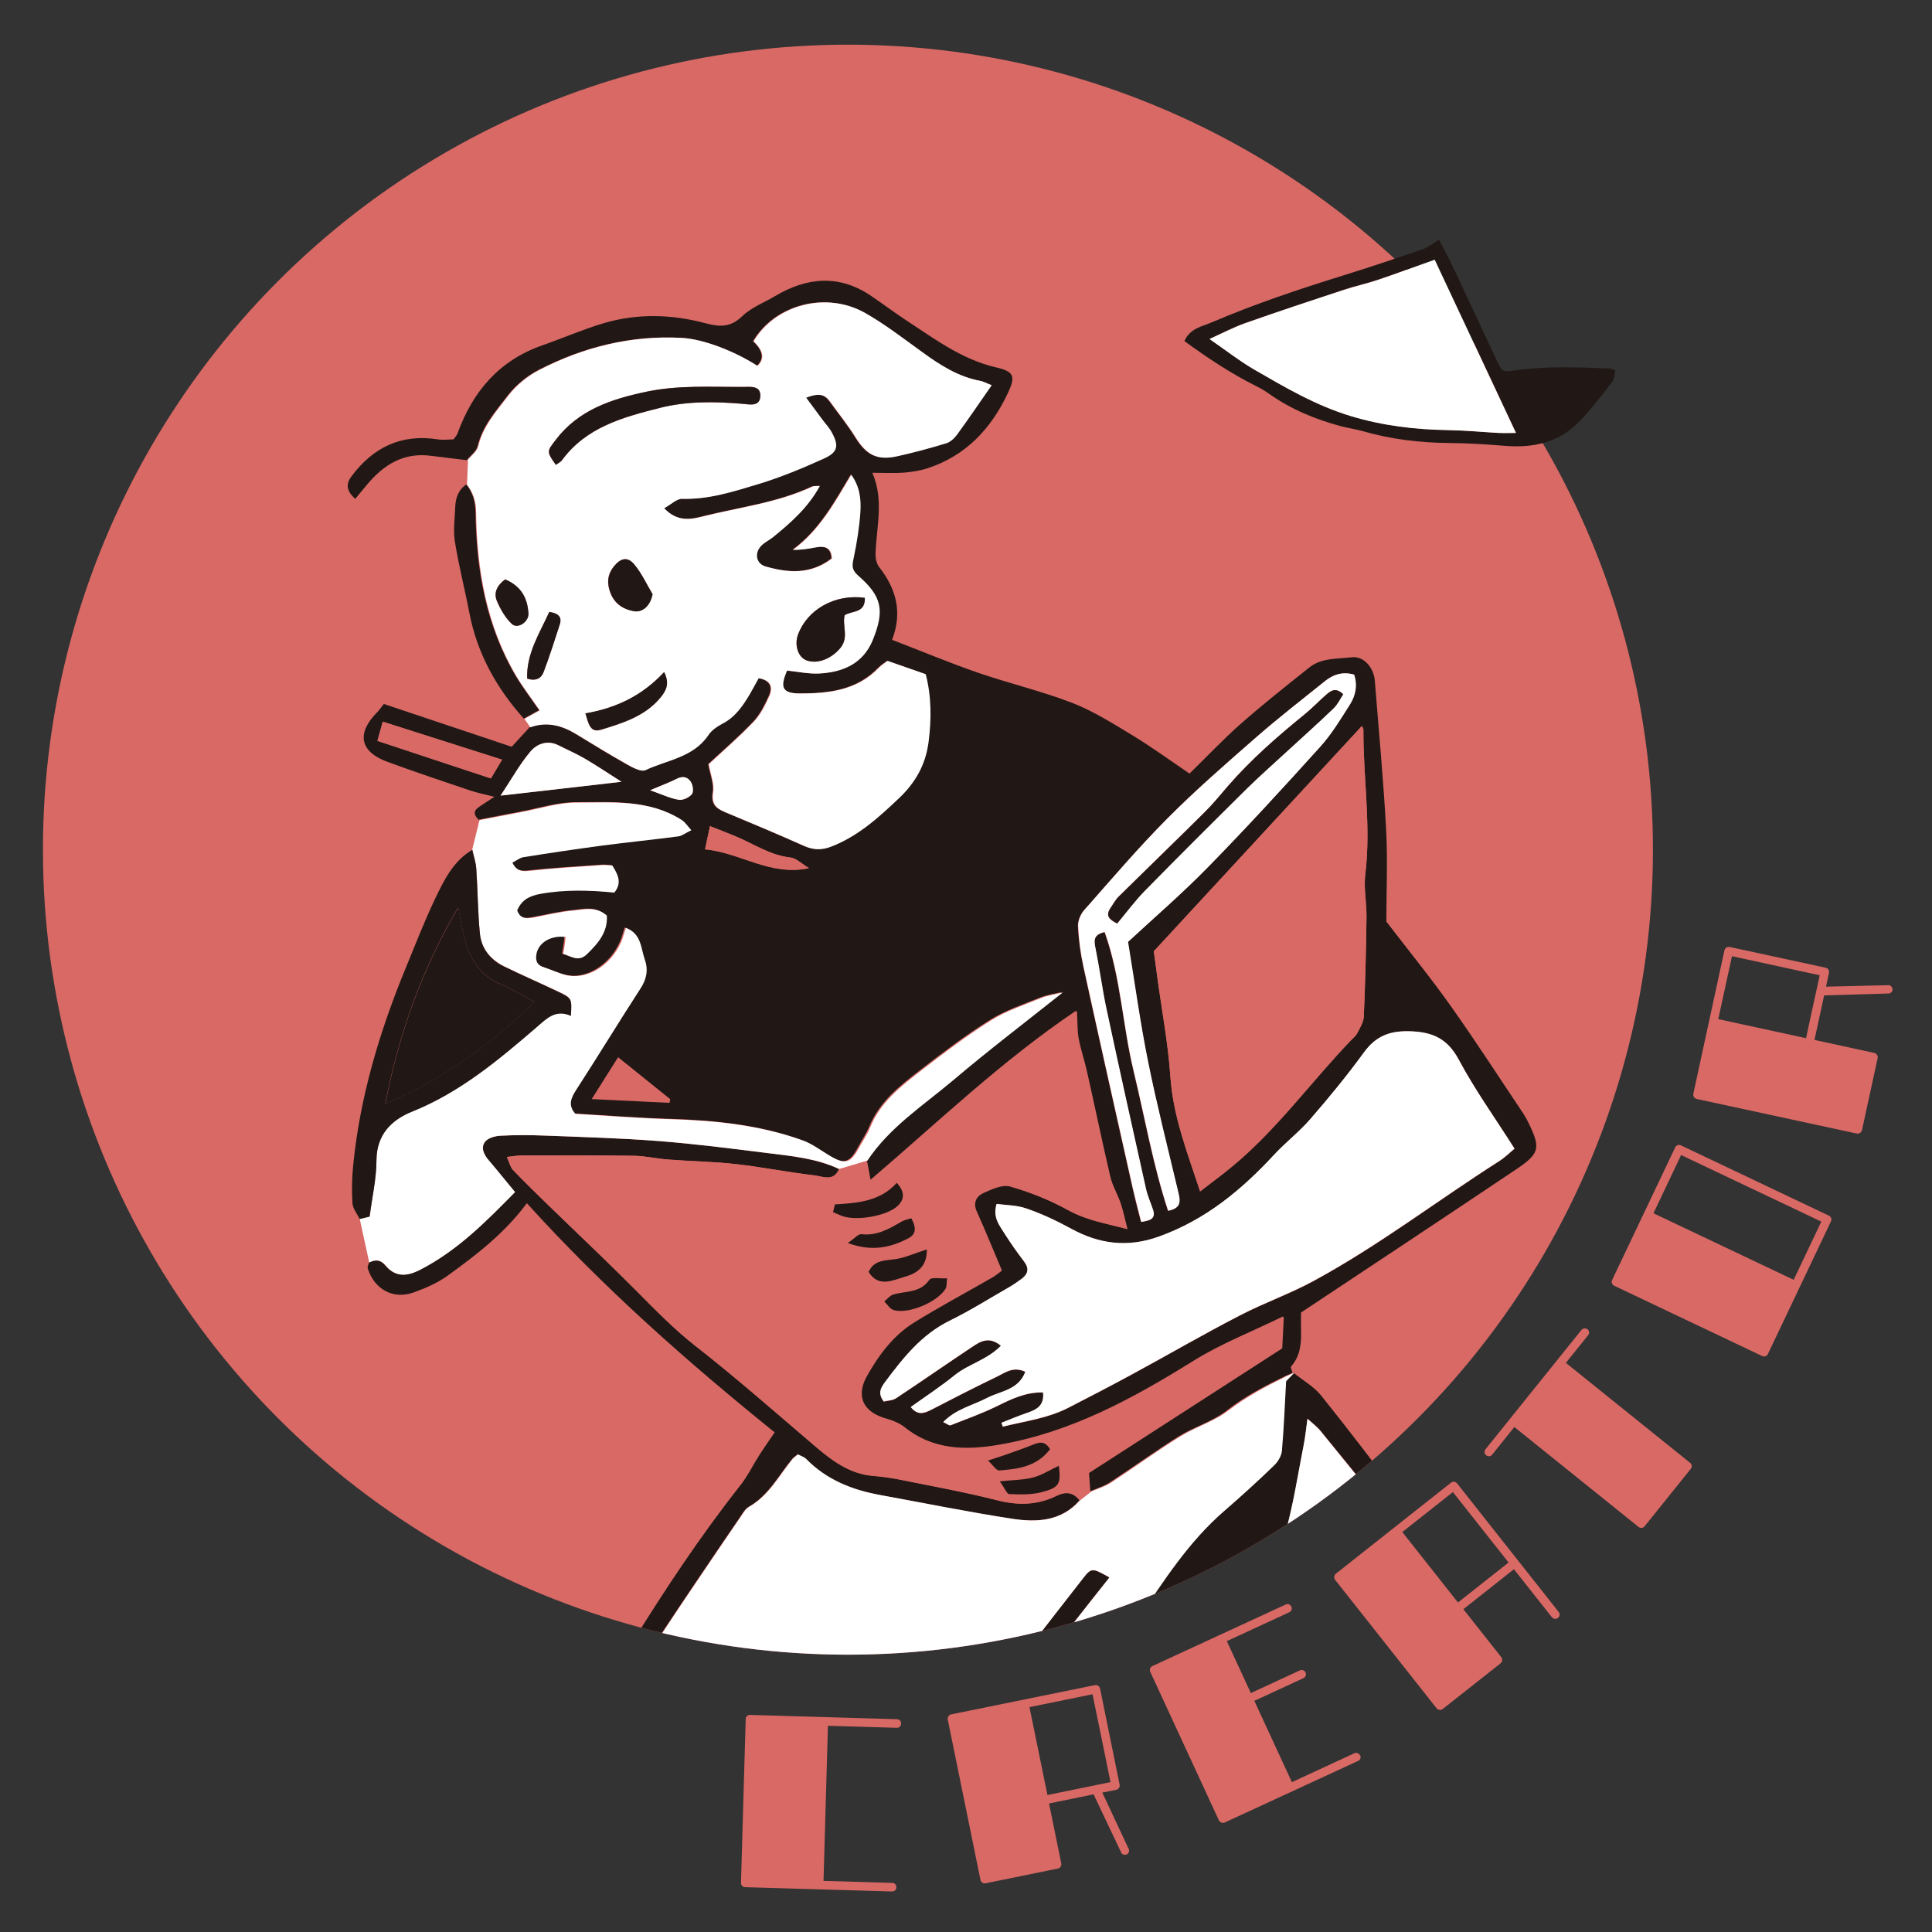 <?xml version="1.0" encoding="UTF-8"?><svg id="b" xmlns="http://www.w3.org/2000/svg" width="144" height="144" xmlns:xlink="http://www.w3.org/1999/xlink" viewBox="0 0 144 144"><rect x="0" y="0" width="144" height="144" fill="#333333" stroke="none"/><defs><style>.f{fill:#d96965;}.f,.g,.h,.i{stroke-width:0px;}.g{fill:none;}.j{clip-path:url(#e);}.k{clip-path:url(#d);}.h{fill:#211815;}.i{fill:#fff;}</style><clipPath id="d"><rect class="g" width="144" height="144"/></clipPath><clipPath id="e"><circle class="g" cx="63.2" cy="63.33" r="60"/></clipPath></defs><g id="c"><g class="k"><circle class="f" cx="63.2" cy="63.33" r="60"/><g class="j"><path class="h" d="M35.74,61.15c-.33-.3-.57-.62-.07-.98.32-.23.66-.43,1.18-.78-.73-.19-1.26-.29-1.77-.46-2.09-.71-4.19-1.4-6.26-2.17-2.01-.75-2.25-2.12-.71-3.67.14-.14.25-.31.5-.62,3.19,1.07,6.37,2.13,9.53,3.19.47-.51.9-.98,1.34-1.46,1.25-.45,2.37-.14,3.45.52,1.25.77,2.5,1.53,3.78,2.25.42.23,1.04.57,1.36.42,1.62-.76,3.57-.93,4.69-2.62.24-.36.67-.64,1.06-.85.95-.5,1.51-1.33,2.03-2.21.22-.38.43-.77.65-1.17.9.15,1.09.67.8,1.32-.31.68-.66,1.4-1.17,1.93-1.11,1.16-2.33,2.21-3.35,3.16.14.76.43,1.46.33,2.09-.14.86.2,1.2.89,1.48,1.96.82,3.93,1.64,5.87,2.51.7.31,1.33.33,2.04.06,1.99-.77,3.52-2.16,5.03-3.59,1.23-1.16,2-2.5,2.22-4.2.22-1.71.23-3.39-.21-5.06-.96-.33-1.91-.66-2.84-.99-.25.2-.48.33-.65.51-1.62,1.69-3.72,1.92-5.88,1.92-1.3,0-1.52-.43-.96-1.71.79.08,1.6.26,2.39.22,1.76-.09,3.27-.73,3.99-2.49.91-2.24.68-3.27-1.1-4.82-.49-.43-.44-.77-.32-1.31.24-1.13.43-2.28.5-3.43.06-.94-.05-1.91-.68-2.76-1.23,2.07-2.35,4.14-4.34,5.59.61.01,1.15-.08,1.69-.18.71-.14,1.18.04,1.21.83-1.57,1.21-3.25,1.08-4.95.59-.71-.21-.85-1.03-.29-1.57.25-.24.59-.4.86-.62,1.32-1.07,2.59-2.17,3.48-3.81-.29.02-.44,0-.56.05-2.6,1.22-5.44,1.54-8.18,2.23-.86.22-1.89.42-2.86-.62.53-.29.93-.71,1.33-.7,1.97.06,3.81-.53,5.63-1.08,1.69-.51,3.33-1.19,4.94-1.92,1.05-.48,1.14-.96.59-1.95-.19-.35-.48-.65-.72-.98-.38-.51-.75-1.03-1.19-1.61.75-.29,1.31-.36,1.75.25.65.9,1.36,1.77,1.94,2.71.81,1.3,1.6,1.74,3.09,1.41,1.23-.27,2.45-.6,3.66-.97.31-.09.61-.38.81-.65.86-1.18,1.68-2.39,2.58-3.68-.4-.16-.62-.28-.85-.32-1.65-.3-3-1.18-4.32-2.14-1.39-1.01-2.76-2.08-4.26-2.92-2.9-1.64-6.71-.62-8.32,2.11q1.13,1.06.29,1.83c-1.8-1.15-4.1-2-5.61-2.08-3.78-.21-7.33.68-10.66,2.39-.87.45-1.71,1.14-2.3,1.91-.88,1.15-1.88,2.26-2.24,3.76-.09.4-.53.71-.81,1.06-.9-.11-1.8-.22-2.7-.33-2.03-.26-3.5.68-4.74,2.16-.28.33-.55.67-.87,1.05-.68-.59-.7-1.12-.28-1.68,1.61-2.16,3.71-3.18,6.44-2.75.39.06.8,0,1.16,0,.13-.19.25-.3.3-.44,1.13-3.13,3.1-5.44,6.32-6.57,1.52-.53,3-1.18,4.54-1.64,2.54-.76,5.12-.68,7.65,0,1.05.28,1.85.3,2.71-.53.67-.65,1.62-1.01,2.45-1.5,2.39-1.42,4.79-1.63,7.18,0,.87.59,1.72,1.23,2.6,1.81,2.11,1.38,4.14,2.91,6.68,3.5,1.36.31,1.48.67.89,1.92-1.25,2.66-3.14,4.68-6.01,5.61-.56.18-1.17.27-1.76.32-.7.05-1.41.01-2.33.01.87,2.01.32,3.97.24,5.93-.02.36.05.82.26,1.09,1.28,1.62,1.76,3.38.97,5.43,2.18.84,4.27,1.71,6.4,2.45,2.33.8,4.74,1.37,7.03,2.25,1.59.62,3.07,1.56,4.54,2.45,1.41.86,2.76,1.84,4.2,2.82,1.29-1.26,2.47-2.51,3.75-3.65,1.68-1.48,3.43-2.87,5.18-4.26.91-.73,2.09-.63,3.16-.76.89-.11,1.64.77,1.72,1.73.29,3.68.64,7.35.84,11.03.13,2.37.02,4.75.02,6.94,1.69,2.2,3.35,4.24,4.87,6.39,1.84,2.6,3.57,5.28,5.34,7.92.14.21.26.43.37.66.93,1.9.88,2.3-.91,3.5-5.25,3.53-10.52,7.01-16.03,10.67,0,.21-.01.76,0,1.3.03.98-.04,1.93-.74,2.72-.06.07.07.31.11.48,0,0,.04-.02.04-.02-.22.1-.44.19-.66.29-1.5.73-2.95,1.49-4.28,2.53-1.05.82-2.42,1.21-3.57,1.92-1.76,1.1-3.43,2.32-5.17,3.45-.45.29-.99.45-1.49.67-.03-.44-.06-.88-.1-1.42,4.77-3.08,9.5-6.13,14.4-9.29.03-.52.06-1.27.12-2.34-2.45,1.19-4.68,2.06-6.68,3.31-4.53,2.82-9.16,5.34-14.48,6.25-2.47.43-4.95.4-7.08-1.32-.38-.3-.88-.5-1.35-.63-1.69-.47-2.35-1.64-1.5-3.17.88-1.58,1.98-3.07,3.57-4.05,1.9-1.16,3.86-2.21,5.79-3.33.3-.17.56-.4.72-.52-.65-1.52-1.23-2.97-1.87-4.39-.31-.68-.03-1.15.5-1.39.62-.28,1.41-.64,1.99-.48,1.48.43,2.95,1.01,4.31,1.76,1.38.76,2.85,1,4.43,1.42-.2-.77-.32-1.37-.51-1.94-.23-.67-.61-1.29-.77-1.97-.61-2.61-1.16-5.23-1.74-7.84-.19-.83-.47-1.63-.62-2.47-.11-.59-.08-1.21-.13-2.03-5.59,3.77-10.24,8.26-15.37,12.64-.13-.66-.2-1.08-.28-1.49,1.66-2.49,4.15-4.1,6.38-5.98,2.65-2.23,5.4-4.33,8.19-6.56-.6.15-1.14.22-1.63.42-1.26.51-2.59.95-3.73,1.67-1.8,1.13-3.5,2.42-5.18,3.72-1.52,1.17-3.04,2.36-3.81,4.23-.21.51-.54.98-.8,1.47-.68,1.26-1.06,1.36-2.26.64-.65-.39-1.27-.87-1.98-1.12-3.17-1.14-6.48-1.48-9.84-1.58-2.38-.07-4.75-.26-7.1-.4-.57-.63-.34-1.17.06-1.79,1.62-2.5,3.17-5.05,4.79-7.55.45-.7.58-1.4.32-2.16-.3-.85-.26-1.93-1.41-2.36-.13.39-.21.74-.35,1.05-.76,1.74-2.52,2.84-4.06,2.48-.59-.14-1.14-.41-1.72-.6-.57-.19-.64-.61-.51-1.09.21-.8,1.14-1.3,2.15-1.16-.02.19-.04.39-.07.58-.03.23-.07.46-.11.68.66.2,1.14.62,1.77.02.86-.83,1.56-1.67,1.48-2.88-.82-.71-1.67-.45-2.44-.38-1,.09-1.99.34-2.98.52-.52.1-1.02.16-1.26-.52.31-.76.87-1.08,1.71-1.23,1.86-.34,3.71-.28,5.53-.1.6-.75.27-1.36-.15-2.02-.25-.01-.5-.05-.75-.03-1.82.13-3.64.23-5.45.43-.58.06-.95,0-1.25-.61.31-.16.56-.36.83-.41,1.94-.31,3.89-.6,5.83-.86,1.9-.25,3.81-.44,5.71-.69.28-.04.53-.24.97-.46-.3-.32-.48-.6-.73-.77-2.4-1.52-5.13-1.28-7.78-1.29-1.39,0-2.78.45-4.17.71-1.04.19-2.07.4-3.11.6ZM74.65,106.04c.03.1.07.2.1.3,1.65-.41,3.35-.61,4.89-1.41,1.58-.81,3.15-1.63,4.71-2.47,2.71-1.47,5.38-3.03,8.13-4.44,1.79-.92,3.7-1.59,5.49-2.57,4.83-2.62,9.17-5.96,13.79-8.91.41-.26.77-.62,1.13-.92-1.44-2.27-2.95-4.38-4.16-6.64-.87-1.62-2.03-2.07-3.75-2.11-1.47-.03-2.46.4-3.32,1.59-1.25,1.71-2.6,3.35-3.99,4.96-.83.95-1.85,1.74-2.7,2.66-2.43,2.63-5.1,4.83-8.57,6.09-2.37.86-4.5.54-6.53-.57-1.12-.61-2.24-1.14-3.43-1.54-.68-.23-1.44-.22-2.15-.32-.29,1,.2,1.57.56,2.16.46.73.95,1.44,1.48,2.12.4.52.32.93-.17,1.3-.32.24-.66.47-1.01.67-1.45.83-2.87,1.72-4.37,2.46-2.1,1.03-3.46,2.77-4.8,4.56-.31.42-.58.84-.1,1.46.29-.07.66-.07.92-.25,1.89-1.25,3.74-2.54,5.63-3.8.61-.41,1.26-.86,2.18-.11-1.01,1.05-2.41,1.36-3.45,2.2-1.04.85-2.18,1.59-3.27,2.37.49.63.98.49,1.53.2,1.62-.84,3.24-1.67,4.88-2.46.61-.29,1.21-.8,2.13-.37-.51,1.37-1.85,1.43-2.85,1.95-1.07.56-2.32.82-3.27,1.8.28.13.45.27.54.24,1.16-.46,2.35-.88,3.47-1.43,1.08-.54,2.14-1.05,3.43-1.02.11,1-.5,1.29-1.2,1.53-.64.22-1.26.49-1.89.73ZM101.51,54.11c-5.2,5.63-10.35,11.2-15.51,16.79.09.63.17,1.28.26,1.94.33,2.45.8,4.9.97,7.36.2,2.97,1.25,5.66,2.22,8.6.88-.68,1.65-1.25,2.38-1.85,3.34-2.76,5.86-6.28,8.84-9.39.18-.18.39-.35.5-.57.2-.39.46-.8.48-1.22.11-2.47.17-4.95.2-7.43.01-1.06-.21-2.14-.09-3.17.44-3.6-.16-7.18-.14-10.77,0-.08-.06-.17-.11-.29ZM82.32,69.47c1.21,3.37,1.34,6.95,2.16,10.36.84,3.48,1.45,7.01,2.57,10.42,1.1-.21.88-.85.72-1.53-.76-3.19-1.57-6.38-2.22-9.6-.59-2.92-.99-5.88-1.49-8.91,1.97-1.83,4.05-3.61,5.95-5.56,2.87-2.93,5.64-5.96,8.39-9,.84-.93,1.5-2.04,2.18-3.1.44-.69.6-1.48.33-2.26-.88-.25-1.58,0-2.2.51-1.7,1.37-3.43,2.7-5.07,4.14-2.25,1.97-4.52,3.93-6.62,6.05-2.18,2.19-4.18,4.55-6.23,6.86-.27.3-.47.8-.45,1.2.05,1.01.19,2.02.4,3,1.21,5.53,2.45,11.06,3.69,16.58.18.81.4,1.62.61,2.45.68-.1,1.09-.23.89-.88-.17-.53-.41-1.04-.53-1.58-.99-4.44-1.98-8.89-2.93-13.34-.33-1.53-.52-3.09-.84-4.62-.11-.57-.14-.99.67-1.18ZM46.32,58.27c-.93-.59-1.79-1.17-2.69-1.7-.65-.38-1.34-.68-2.01-1.02-.81-.41-1.59-.11-2.07.45-.8.94-1.4,2.04-2.24,3.3,3.2-.37,6.05-.69,9.01-1.03ZM37.42,56.62c-3.05-.97-5.92-1.88-8.89-2.83-.13.48-.26.93-.4,1.43,2.9.96,5.66,1.88,8.46,2.8.28-.47.48-.81.83-1.4ZM44.1,81.92c2.18.11,3.99.19,5.8.28.02-.09.04-.18.06-.27-1.25-1.01-2.51-2.02-3.89-3.13-.65,1.03-1.22,1.94-1.97,3.12ZM60.31,64.71c-.57-.34-.96-.75-1.4-.8-1.51-.17-2.72-1.01-4.06-1.57-.63-.26-1.27-.5-1.93-.77-.14.63-.25,1.14-.37,1.73,2.63.24,4.84,2.02,7.76,1.4ZM48.46,58.9c.9.31,1.5.6,2.13.71.31.05.76-.16.97-.41.15-.17.09-.65-.05-.89-.21-.36-.57-.5-1.03-.28-.57.29-1.18.51-2.02.87Z"/><path class="h" d="M96.44,102.34c.69.56,1.51,1.02,2.05,1.7,2.12,2.65,4.2,5.35,6.21,8.09,1.01,1.38,1.84,2.88,2.78,4.32.24.38.56.7.88,1.11,1.48-.75,2.58-.35,3.54.91.6.79,1.43,1.4,2.31,2.25.44-.86.84-1.59,1.19-2.35.61-1.33,1.14-2.71,1.8-4.01.87-1.69,2.39-2.19,4.05-1.36,4.14,2.07,7.91,4.7,11.41,7.71.49.42.88.97,1.27,1.41-.05,1.08-.59,1.53-1.54,1.6-2,.16-4,.34-6,.5-1.36.11-2.73.14-4.07.33-1.45.2-1.79,1.02-.95,2.18,1.46,2.01,2.97,3.98,4.44,5.98.26.35.42.78.6,1.14-.68,1.28-1.95,1.53-2.97,2.12-3.42,1.99-7.11,3.37-10.87,4.55-1.92.6-3.9,1.03-5.87,1.49-.41.1-.87.04-1.29-.02-2.21-.31-3.77-1.77-5.41-3.09-3.27-2.64-5.66-6.06-8.33-9.23-1.1-1.31-2.25-2.58-3.26-3.95-.68-.92-1.14-1.99-1.72-2.98-.17-.29-.42-.55-.79-1.02-1.99,2.91-4.03,5.61-5.77,8.49-2.09,3.46-3.94,7.06-5.85,10.63-.59,1.11-.91,2.37-1.52,3.47-1.02,1.84-1.22,3.9-1.86,5.85-.48,1.47-1.15,2.78-2.29,3.84-.63.59-1.25,1.19-1.9,1.81.28.63.54,1.16.75,1.71.62,1.63.17,3.13-.47,4.66-2.29,5.5-4.52,11.03-6.77,16.55-.74,1.81-.92,1.96-2.74,1.33-3.15-1.08-6.27-2.24-9.39-3.39-2.73-1.01-5.45-2.08-8.13-3.1-.54.82-1.07,1.56-1.52,2.34-1.94,3.32-3.92,6.64-5.17,10.28-.83,2.42-1.14,5.02-1.69,7.53-.52,2.42-1.06,4.84-1.55,7.27-.37,1.82-.69,3.66-1.07,5.65-.56-.12-.98-.25-1.41-.3-2.06-.23-4.12-.41-6.17-.67-.99-.13-1.95-.4-2.93-.59-3.01-.58-6.02-1.14-9.03-1.71-.15-.03-.31-.14-.44-.1-1.97.52-3.71-.51-5.56-.82-1.98-.33-3.96-.69-5.94-1.02-3.38-.57-6.65-1.53-9.92-2.53-.67-.21-1.35-.4-1.98-.68-1.13-.51-1.6-1.68-1.05-2.74.52-1.03,1.18-1.98,1.76-2.98,1.12-1.94,2.96-2.79,5.03-3.24,2.01-.43,4.05-.79,6.07-1.17.2-.04.41-.09.6-.07,2.33.34,4.45-.72,6.69-1.01,2.17-.28,4.27-1.08,6.39-1.71.72-.21,1.38-.62,2.09-.84,1.34-.41,2.68-.84,4.05-1.09.47-.09,1.03.32,1.68.54.57-1.16,1.28-2.3,1.7-3.69.48-1.62,1.47-3.09,2.26-4.62,1.03-1.97,1.92-4.05,3.16-5.88,2.02-2.98,2.41-6.5,3.62-9.74,1.09-2.94,1.89-5.99,3.05-8.9,1.54-3.89,3.35-7.68,4.94-11.56,1.41-3.43,3.02-6.75,4.93-9.91,1.43-2.38,3.01-4.67,4.47-7.03,2.53-4.09,5.18-8.09,8.16-11.87.56-.71.96-1.55,1.45-2.31.32-.5.67-.99,1.11-1.64-6.5-5.24-12.78-10.79-18.47-17.08-1.69,2.27-3.79,3.87-5.92,5.41-.76.55-1.66.93-2.55,1.25-1.51.53-2.9-.25-3.39-1.8-.04-.13.06-.29.09-.44.46-.24.85-.21,1.21.21.75.91,1.61.82,2.59.33,2.79-1.43,4.94-3.61,7.07-5.79-.68-.82-1.3-1.6-1.96-2.37-.36-.42-.61-.93-.28-1.37.21-.29.75-.44,1.15-.46,1.11-.06,2.24-.06,3.35-.01,2.83.11,5.67.19,8.5.41,2.67.21,5.32.54,7.97.88,1.84.23,3.71.4,5.43,1.2-.41.97-1.23.54-1.85.47-1.95-.23-3.89-.62-5.85-.84-1.68-.19-3.37-.21-5.05-.34-.86-.06-1.7-.27-2.56-.28-2.79-.04-5.59-.02-8.38-.02-.32,0-.64.06-1.07.11.2.43.26.75.45.96.87.91,1.77,1.79,2.68,2.67,2.18,2.12,4.4,4.21,6.55,6.37,1.42,1.43,2.81,2.86,4.41,4.11,3.07,2.4,6,4.99,8.97,7.52,1.25,1.06,2.54,2,4.25,2.14.65.05,1.3.14,1.94.27,2.43.49,4.87.93,7.27,1.54,1.55.4,3,.37,4.43-.32.68-.33,1.26-.29,1.74.33-1.37,1.58-3.22,1.66-5.05,1.38-3.29-.5-6.56-1.17-9.84-1.77-2.08-.38-3.99-1.13-5.51-2.68-.16-.16-.42-.24-.62-.35-.17.15-.31.23-.4.34-1.02,1.24-1.76,2.72-3.23,3.56-.29.16-.48.52-.68.81-1.11,1.62-2.22,3.26-3.32,4.89-3.26,4.83-6.49,9.66-8.9,15.01-1.89,4.2-4.03,8.29-6.12,12.41-2.86,5.64-4.74,11.62-6.32,17.71-.66,2.54-1.62,5-2.84,7.35-2.22,4.26-4.41,8.53-6.6,12.8-.27.53-.52,1.07-.88,1.82,3.59,1.62,7.38,1.5,10.86,2.32,1.61-3.53,3.16-6.93,4.74-10.41-1.75-1.81-3.5-3.64-5.27-5.45-.83-.85-1.45-1.71-.59-2.98.24,0,.57-.08.82.01,3.39,1.29,6.78,2.6,10.16,3.9,2.25.87,4.5,1.74,6.76,2.6,1.18.45,2.36.88,3.55,1.31.99.36,1.99.71,2.98,1.06,1.32.47,2.64.94,4,1.42,1.4-3.21,2.79-6.23,4.05-9.31,1.21-2.95,2.25-5.98,3.45-8.94.44-1.1.71-2.03-.12-3.08-.42-.53-.55-1.27-.83-1.98,1.25-1.35,2.46-2.71,3.74-4,.69-.69.96-1.49,1.1-2.42.15-1.04.32-2.11.68-3.1,2.04-5.54,4.89-10.68,8.05-15.64,2.07-3.25,4.27-6.42,6.42-9.61,1.96-2.9,3.83-5.87,6.52-8.19,1.26-1.09,2.5-2.22,3.7-3.38.29-.28.55-.73.59-1.12.15-1.72.22-3.44.31-5.16.21-.21.41-.42.62-.64l-.04.02ZM121.27,119.61c-1.06-1.04-2.17-2.02-3.6-2.59-.05.22-.12.37-.09.4,1.14.83,2.29,1.64,3.44,2.46.64.82,1.39,1.57,1.45,2.72.03.59.47.53.95.22-.36-1.31-.71-2.61-2.15-3.21ZM109.7,118.5c-1.73.67-1.75.69-2.87-.86-.83-1.15-1.52-2.4-2.39-3.52-1.96-2.52-3.98-4.99-6-7.46-.27-.33-.62-.59-.98-.92-.1.74-.16,1.35-.28,1.94-.44,2.23-.77,4.5-1.4,6.68-.47,1.64.01,2.89.99,4.05,2.18,2.59,4.4,5.15,6.61,7.72.24.29.46.6.69.91-.69.53-1.15.24-1.59-.15-1.3-1.18-2.76-2.19-3.81-3.66-.91-1.28-1.95-2.46-2.95-3.67-.2-.24-.45-.44-.92-.91-.39,3.73-.76,7.14-1.08,10.56-.03.31.11.71.31.96,1.28,1.57,2.48,3.23,3.94,4.63,1.97,1.89,4.12,3.59,6.23,5.33.64.53,1.43.74,2.28.51,1.02-.28,2.06-.49,3.07-.82,3.88-1.3,7.92-2.15,11.51-4.24,1.07-.62,2.18-1.17,3.41-1.82-1.73-2.35-3.32-4.5-4.92-6.66-.37-.5-.82-.51-1.35-.28-1.43.61-2.87,1.19-4.38,1.82-.51-.63-.27-1.01.41-1.35,1.18-.59,2.33-1.24,3.59-1.91-1.08-1.18-2.02-2.22-2.92-3.2-1.05.09-1.22.78-1.32,1.51-.43,3.16-.83,6.32-1.27,9.47-.13.91-.04,1.95-1.05,2.52-.72-.95-.7-.95-.58-1.89.19-1.49.35-2.99.52-4.49-1.71-.87-3.45-.77-5.36-.99.34-2.43,1.95-4.27,2.71-6.6.55.31.91.52,1.27.73-.77,1.63-1.75,3.04-2.08,4.72,1.29.22,2.43.41,3.65.62.38-2.02.78-4.04,1.14-6.07.04-.2-.12-.5-.28-.67-.84-.87-1.7-1.72-2.54-2.55ZM28.02,204.58c.19-.56-.07-.89-.6-.98-.45-.08-.92-.04-1.37-.1-2.44-.34-4.89-.66-7.32-1.05-.93-.15-1.82-.54-2.76-.71-2.87-.52-5.78-.73-8.62-1.5-3.06-.83-6.23-1.26-9.34-1.9-1.23-.25-2.42-.67-3.65-.92-1.68-.34-3.38-.55-5.05-.91-.92-.2-1.8-.57-2.83-.91-.08.41-.16.76-.24,1.17.61.16,1.09.29,1.58.42,1.9.5,3.88.83,5.7,1.54,3.28,1.29,6.81,1.44,10.15,2.41,2.47.72,5.06.66,7.58,1.28,4.35,1.07,8.88,1.27,13.25,2.34,1.14.28,2.38.63,3.51-.18ZM30.31,192.51c.17-.97.36-2.04.56-3.18-2.61-.25-4.92-1.66-7.64-1.58.63,1.51,1.18,2.84,1.76,4.17.09.22.24.5.43.56.94.35,1.88.72,2.93.45.58-.15,1.17-.25,1.97-.41ZM26.31,194.52c-.67-.43-1.32-.87-2-.57-.65.29-.53,1-.42,1.7.58-.21,1.1-.38,1.6-.59.27-.12.49-.32.82-.54Z"/><path class="i" d="M34.84,34.31c.28-.35.72-.67.81-1.06.36-1.5,1.36-2.61,2.24-3.76.6-.78,1.43-1.46,2.3-1.91,3.33-1.72,6.88-2.6,10.66-2.39,1.52.08,3.82.93,5.61,2.08q.83-.77-.29-1.83c1.62-2.73,5.42-3.75,8.32-2.11,1.49.85,2.86,1.91,4.26,2.92,1.32.96,2.67,1.83,4.32,2.14.23.04.44.17.85.32-.9,1.29-1.72,2.5-2.58,3.68-.2.27-.5.56-.81.65-1.21.37-2.43.7-3.66.97-1.5.33-2.28-.11-3.09-1.41-.59-.94-1.29-1.81-1.94-2.71-.44-.61-1-.53-1.75-.25.43.59.81,1.1,1.19,1.61.24.33.53.62.72.98.54.99.46,1.48-.59,1.95-1.61.73-3.25,1.41-4.94,1.92-1.83.55-3.66,1.14-5.63,1.08-.39-.01-.8.41-1.33.7.97,1.04,2,.84,2.86.62,2.74-.69,5.59-1.02,8.18-2.23.12-.06.27-.03.56-.05-.89,1.63-2.17,2.74-3.48,3.81-.28.22-.61.38-.86.62-.56.54-.43,1.36.29,1.57,1.7.49,3.37.62,4.95-.59-.03-.8-.5-.97-1.21-.83-.54.1-1.07.2-1.69.18,1.98-1.46,3.1-3.52,4.34-5.59.63.85.74,1.81.68,2.76-.08,1.15-.26,2.3-.5,3.43-.12.54-.17.88.32,1.31,1.78,1.55,2.01,2.58,1.1,4.82-.72,1.76-2.23,2.4-3.99,2.49-.79.04-1.6-.14-2.39-.22-.56,1.27-.35,1.7.96,1.71,2.16,0,4.26-.23,5.88-1.92.17-.18.39-.31.65-.51.93.32,1.88.65,2.84.99.43,1.67.43,3.35.21,5.06-.22,1.7-.99,3.04-2.22,4.2-1.52,1.44-3.04,2.82-5.03,3.59-.72.28-1.34.26-2.04-.06-1.94-.87-3.91-1.69-5.87-2.51-.69-.29-1.03-.62-.89-1.48.1-.63-.2-1.33-.33-2.09,1.02-.95,2.24-2,3.35-3.16.51-.53.86-1.25,1.17-1.93.29-.65.1-1.18-.8-1.32-.22.4-.43.79-.65,1.17-.52.88-1.08,1.71-2.03,2.21-.4.21-.82.49-1.06.85-1.12,1.68-3.08,1.86-4.69,2.62-.32.15-.95-.18-1.36-.42-1.28-.72-2.53-1.49-3.78-2.25-1.08-.66-2.21-.97-3.45-.52-.15-.21-.29-.42-.44-.63.37-.2.73-.41,1.14-.63-.65-.95-1.24-1.72-1.73-2.53-2.23-3.77-2.95-7.92-3.01-12.22-.01-.8-.2-1.46-.68-2.07.02-.6.05-1.2.07-1.79ZM41.43,34.65c.22-.16.37-.23.45-.34,1.81-2.48,4.58-3.21,7.31-3.91,2.01-.51,4.1-.47,6.18-.3.54.05,1.27.21,1.3-.58.03-.8-.75-.68-1.26-.68-2.42.01-4.85-.15-7.25.36-2.6.55-5.04,1.35-6.75,3.6-.64.84-.7.84.02,1.85ZM64.46,44.56c-2.22-.31-4.28.87-4.98,2.74-.3.8.01,1.71.66,1.93.88.3,1.91-.2,2.51-.95.64-.8.11-1.66.31-2.43.56-.35,1.53-.13,1.5-1.29ZM43.63,53.17c.22.72.34,1.48,1.15,1.23,1.63-.5,3.29-1.01,4.44-2.39.4-.48.73-1.04.28-1.91-1.61,1.73-3.51,2.67-5.87,3.08ZM48.64,44.3c-.45-.76-.82-1.59-1.39-2.25-.5-.59-1.02-.44-1.51.18-.49.62-.52,1.27-.24,1.98.31.79.93,1.19,1.7,1.34.7.14,1.27-.43,1.43-1.25ZM39.29,50.58c.65.21,1.05-.03,1.22-.47.44-1.17.82-2.37,1.21-3.56.19-.57-.09-.83-.78-.94-.72,1.59-1.71,3.09-1.65,4.97ZM37.65,43.18c-.61.45-.87,1.01-.62,1.61.27.63.63,1.27,1.12,1.72.43.4,1.27-.16,1.23-.79-.07-1.11-.51-2.02-1.74-2.54Z"/><path class="i" d="M62.55,87.13c-1.72-.81-3.59-.97-5.43-1.2-2.65-.33-5.31-.67-7.97-.88-2.83-.22-5.67-.3-8.5-.41-1.12-.04-2.24-.05-3.35.01-.4.02-.94.17-1.15.46-.33.44-.08.95.28,1.37.65.76,1.28,1.55,1.96,2.37-2.14,2.18-4.29,4.36-7.07,5.79-.97.5-1.83.58-2.59-.33-.35-.43-.75-.45-1.21-.21-.24-1.09-.47-2.17-.71-3.26.32-.08.64-.15.74-.18.2-1.52.5-2.86.51-4.19,0-1.93,1.13-3.02,2.67-3.64,3.56-1.42,6.42-3.82,9.25-6.27.79-.68,1.44-1.37,2.57-.86.08-1.3.08-1.31-.97-1.81-1.33-.63-2.67-1.21-3.99-1.86-1.02-.5-1.71-1.33-1.82-2.45-.16-1.61-.16-3.23-.27-4.84-.03-.48-.2-.95-.3-1.43.18-.73.36-1.45.54-2.18,1.04-.2,2.07-.4,3.11-.6,1.39-.26,2.78-.72,4.17-.71,2.64,0,5.37-.24,7.78,1.29.26.16.44.45.73.77-.44.21-.69.42-.97.46-1.9.25-3.81.44-5.71.69-1.95.26-3.89.55-5.83.86-.27.04-.52.25-.83.41.3.6.67.67,1.25.61,1.81-.2,3.63-.3,5.45-.43.25-.02.5.02.75.03.41.66.75,1.28.15,2.02-1.82-.18-3.67-.24-5.53.1-.84.15-1.4.48-1.71,1.23.25.68.74.61,1.26.52.99-.19,1.98-.43,2.98-.52.78-.07,1.62-.33,2.44.38.08,1.21-.62,2.05-1.48,2.88-.62.6-1.11.18-1.77-.02.04-.22.08-.45.11-.68.03-.19.05-.39.07-.58-1.01-.14-1.94.35-2.15,1.16-.12.48-.06.91.51,1.09.58.19,1.13.46,1.72.6,1.54.35,3.3-.74,4.06-2.48.14-.32.22-.66.35-1.05,1.16.43,1.11,1.5,1.41,2.36.27.76.14,1.46-.32,2.16-1.62,2.5-3.17,5.05-4.79,7.55-.4.62-.63,1.16-.06,1.79,2.35.14,4.73.33,7.1.4,3.35.1,6.66.44,9.84,1.58.7.25,1.33.73,1.98,1.12,1.2.72,1.58.61,2.26-.64.27-.49.59-.95.8-1.47.76-1.87,2.29-3.05,3.81-4.23,1.68-1.3,3.38-2.59,5.18-3.72,1.14-.72,2.47-1.15,3.73-1.67.49-.2,1.03-.27,1.63-.42-2.79,2.22-5.55,4.32-8.19,6.56-2.23,1.88-4.73,3.49-6.38,5.98-.69.21-1.38.42-2.07.62Z"/><path class="h" d="M35.2,63.33c.1.48.27.95.3,1.43.11,1.61.11,3.23.27,4.84.11,1.12.8,1.96,1.82,2.45,1.32.64,2.67,1.23,3.99,1.86,1.05.5,1.05.51.97,1.81-1.13-.51-1.79.18-2.57.86-2.84,2.44-5.7,4.84-9.25,6.27-1.54.62-2.66,1.71-2.67,3.64,0,1.34-.31,2.67-.51,4.19-.11.03-.42.1-.74.18-.19-.39-.51-.77-.54-1.17-.06-.96-.04-1.93.06-2.89.51-5.09,1.97-9.94,3.91-14.65.71-1.72,1.38-3.46,2.18-5.14.67-1.4,1.36-2.83,2.78-3.67ZM34.15,67.62c-2.72,4.64-4.42,9.42-5.44,14.65,4.3-1.82,7.8-4.4,11.13-7.59-.96-.51-1.74-.99-2.57-1.35-1.37-.59-2.13-1.67-2.55-3.02-.25-.81-.36-1.66-.58-2.7Z"/><path class="h" d="M34.76,36.11c.48.61.67,1.27.68,2.07.06,4.3.77,8.45,3.01,12.22.49.82,1.07,1.58,1.73,2.53-.4.22-.77.43-1.14.63-2.04-2.28-3.48-4.86-4.06-7.9-.34-1.78-.8-3.54-1.08-5.32-.13-.83,0-1.7.03-2.55.03-.68.23-1.29.84-1.69Z"/><path class="i" d="M95.86,102.95c-.1,1.72-.16,3.44-.31,5.16-.03.39-.29.84-.59,1.12-1.2,1.16-2.44,2.29-3.7,3.38-2.69,2.32-4.57,5.29-6.52,8.19-2.15,3.2-4.36,6.36-6.42,9.61-3.16,4.97-6.01,10.11-8.05,15.64-.36.98-.53,2.05-.68,3.1-.14.93-.41,1.73-1.1,2.42-1.28,1.29-2.49,2.65-3.74,4,.28.7.42,1.45.83,1.98.83,1.05.56,1.99.12,3.08-1.2,2.96-2.23,5.98-3.45,8.94-1.26,3.08-2.65,6.11-4.05,9.31-1.36-.48-2.68-.95-4-1.42-.99-.35-1.99-.7-2.98-1.06-1.19-.43-2.37-.86-3.55-1.31-2.26-.86-4.51-1.74-6.76-2.6-3.39-1.31-6.77-2.62-10.16-3.9-.26-.1-.58-.01-.82-.01-.87,1.27-.25,2.13.59,2.98,1.77,1.8,3.52,3.63,5.27,5.45-1.59,3.48-3.13,6.88-4.74,10.41-3.48-.82-7.27-.71-10.86-2.32.36-.75.61-1.29.88-1.82,2.2-4.27,4.39-8.54,6.6-12.8,1.22-2.35,2.17-4.8,2.84-7.35,1.59-6.09,3.46-12.07,6.32-17.71,2.09-4.11,4.23-8.2,6.12-12.41,2.41-5.35,5.64-10.18,8.9-15.01,1.1-1.63,2.2-3.26,3.32-4.89.2-.29.39-.65.68-.81,1.47-.84,2.22-2.32,3.23-3.56.09-.11.23-.19.4-.34.2.11.46.19.62.35,1.52,1.55,3.42,2.3,5.51,2.68,3.28.6,6.55,1.26,9.84,1.77,1.83.28,3.67.2,5.05-1.38.28-.22.56-.43.83-.65.5-.22,1.04-.37,1.49-.67,1.73-1.13,3.41-2.36,5.17-3.45,1.15-.71,2.52-1.11,3.57-1.92,1.34-1.03,2.79-1.8,4.28-2.53.01.12.03.23.04.35ZM82.68,117.57c-1.27-.71-1.31-.74-1.97.11-2.64,3.41-5.33,6.78-7.85,10.27-1.75,2.41-3.27,4.99-4.87,7.5-1.36,2.14-2.71,4.29-4.03,6.45-.75,1.23-1.44,2.51-2.26,3.96-.3-.58-.54-.96-.7-1.36-.7-1.74-1.37-3.49-2.07-5.23-.3-.73-.53-1.54-1.38-1.88-1,.59-.73,1.38-.39,2.13,1.67,3.7,3.34,7.4,5.04,11.08.42.9.93,1.76,1.38,2.61.83-.19,1.06-.6.76-1.25-.36-.78-.79-1.54-1.12-2.33-.16-.4-.34-.91-.22-1.28.69-2.11,1.18-4.3,2.4-6.22,1.33-2.1,2.56-4.27,3.9-6.36,3.28-5.13,6.98-9.97,10.7-14.79.86-1.11,1.74-2.2,2.69-3.41ZM51.88,172.76c.44-.57.92-.98,1.12-1.5.55-1.45.94-2.96,1.49-4.42.67-1.8,1.36-3.59,2.17-5.33,1.21-2.61,2.55-5.17,3.81-7.77.57-1.19.5-1.34-.78-2.01-.85,1.59-1.75,3.16-2.55,4.79-.39.8-.47,1.76-.88,2.54-2.01,3.76-3.28,7.81-4.72,11.8-.22.62-.3,1.17.34,1.89Z"/><path class="i" d="M74.65,106.04c.63-.25,1.25-.51,1.89-.73.7-.24,1.31-.53,1.2-1.53-1.29-.03-2.35.49-3.43,1.02-1.12.55-2.3.97-3.47,1.43-.09.04-.26-.11-.54-.24.95-.98,2.2-1.24,3.27-1.8,1-.52,2.34-.58,2.85-1.95-.93-.43-1.52.08-2.13.37-1.64.79-3.26,1.62-4.88,2.46-.55.28-1.03.43-1.53-.2,1.09-.78,2.22-1.52,3.27-2.37,1.04-.84,2.44-1.15,3.45-2.2-.91-.75-1.56-.3-2.18.11-1.88,1.25-3.74,2.55-5.63,3.8-.26.17-.64.17-.92.25-.48-.62-.21-1.04.1-1.46,1.34-1.79,2.71-3.53,4.8-4.56,1.5-.73,2.92-1.63,4.37-2.46.35-.2.69-.43,1.01-.67.49-.37.57-.77.17-1.3-.52-.68-1.02-1.39-1.48-2.12-.37-.59-.86-1.16-.56-2.16.7.1,1.47.09,2.15.32,1.19.4,2.31.93,3.43,1.54,2.03,1.11,4.16,1.43,6.53.57,3.47-1.25,6.13-3.46,8.57-6.09.86-.93,1.88-1.71,2.7-2.66,1.39-1.6,2.74-3.24,3.99-4.96.86-1.18,1.85-1.61,3.32-1.59,1.72.03,2.88.49,3.75,2.11,1.21,2.27,2.72,4.37,4.16,6.64-.36.3-.72.66-1.13.92-4.61,2.94-8.96,6.28-13.79,8.91-1.79.98-3.7,1.64-5.49,2.57-2.74,1.41-5.41,2.97-8.13,4.44-1.56.85-3.13,1.66-4.71,2.47-1.54.79-3.25,1-4.89,1.41-.03-.1-.07-.2-.1-.3Z"/><path class="i" d="M82.32,69.47c-.82.2-.79.62-.67,1.18.31,1.53.51,3.09.84,4.62.95,4.45,1.94,8.89,2.93,13.34.12.54.36,1.05.53,1.58.2.65-.21.78-.89.88-.21-.83-.42-1.64-.61-2.45-1.24-5.53-2.48-11.05-3.69-16.58-.22-.99-.35-2-.4-3-.02-.39.18-.89.45-1.2,2.04-2.31,4.05-4.67,6.23-6.86,2.11-2.12,4.37-4.08,6.62-6.05,1.64-1.43,3.37-2.77,5.07-4.14.62-.5,1.31-.76,2.2-.51.27.78.12,1.57-.33,2.26-.68,1.07-1.34,2.17-2.18,3.1-2.75,3.05-5.52,6.07-8.39,9-1.91,1.95-3.98,3.74-5.95,5.56.5,3.03.9,5.99,1.49,8.91.65,3.22,1.46,6.4,2.22,9.6.16.68.38,1.32-.72,1.53-1.12-3.4-1.73-6.94-2.57-10.42-.83-3.42-.95-6.99-2.16-10.36ZM100.11,51.75c-.58-.56-.95-.25-1.29.05-.53.47-1.02.99-1.57,1.43-2.04,1.66-4.02,3.39-5.75,5.38-.56.65-1.1,1.32-1.71,1.92-2.12,2.1-4.27,4.18-6.4,6.28-.25.24-.41.57-.62.86-.42.61-.06.88.49,1.16.71-.85,1.34-1.71,2.08-2.46,2.52-2.56,5.06-5.09,7.61-7.62.93-.92,1.92-1.79,2.89-2.68,1.19-1.09,2.39-2.17,3.55-3.28.3-.29.49-.71.71-1.04Z"/><path class="i" d="M46.32,58.27c-2.95.34-5.81.67-9.01,1.03.84-1.26,1.44-2.36,2.24-3.3.48-.56,1.26-.86,2.07-.45.67.34,1.37.64,2.01,1.02.89.52,1.76,1.11,2.69,1.7Z"/><path class="i" d="M48.46,58.9c.84-.36,1.45-.58,2.02-.87.46-.23.82-.08,1.03.28.14.24.2.72.05.89-.21.25-.67.46-.97.41-.63-.1-1.23-.39-2.13-.71Z"/><path class="i" d="M95.86,102.95c-.01-.12-.03-.23-.04-.35.22-.1.44-.19.66-.29-.21.21-.41.42-.62.64Z"/><path class="i" d="M109.7,118.5c.84.84,1.71,1.68,2.54,2.55.16.17.32.46.28.67-.36,2.03-.75,4.05-1.14,6.07-1.22-.21-2.35-.4-3.65-.62.32-1.68,1.31-3.09,2.08-4.72-.36-.21-.72-.42-1.27-.73-.76,2.33-2.37,4.16-2.71,6.6,1.91.23,3.65.13,5.36.99-.17,1.49-.33,2.99-.52,4.49-.12.94-.14.94.58,1.89,1-.57.92-1.61,1.05-2.52.44-3.15.85-6.32,1.27-9.47.1-.73.27-1.42,1.32-1.51.89.98,1.84,2.01,2.92,3.2-1.26.67-2.41,1.32-3.59,1.91-.68.34-.92.71-.41,1.35,1.5-.62,2.95-1.21,4.38-1.82.53-.22.98-.21,1.35.28,1.59,2.16,3.18,4.31,4.92,6.66-1.23.65-2.34,1.2-3.41,1.82-3.59,2.09-7.63,2.94-11.51,4.24-1,.34-2.05.54-3.07.82-.85.23-1.64.03-2.28-.51-2.1-1.74-4.26-3.44-6.23-5.33-1.45-1.4-2.66-3.06-3.94-4.63-.2-.25-.34-.65-.31-.96.33-3.42.69-6.84,1.08-10.56.48.46.73.66.92.91,1,1.21,2.04,2.4,2.95,3.67,1.05,1.47,2.51,2.48,3.81,3.66.44.4.89.68,1.59.15-.23-.31-.44-.62-.69-.91-2.2-2.57-4.43-5.13-6.61-7.72-.98-1.16-1.46-2.41-.99-4.05.62-2.18.96-4.45,1.4-6.68.12-.59.17-1.2.28-1.94.36.33.71.59.98.92,2.01,2.48,4.04,4.94,6,7.46.87,1.12,1.56,2.37,2.39,3.52,1.12,1.55,1.14,1.53,2.87.86Z"/><path class="f" d="M81.31,111.18c-.28.22-.56.43-.83.65-.48-.62-1.05-.67-1.74-.33-1.43.7-2.87.72-4.43.32-2.4-.61-4.84-1.05-7.27-1.54-.64-.13-1.29-.21-1.94-.27-1.71-.14-3-1.08-4.25-2.14-2.97-2.53-5.9-5.12-8.97-7.52-1.6-1.25-2.99-2.68-4.41-4.11-2.14-2.16-4.36-4.25-6.55-6.37-.9-.88-1.81-1.76-2.68-2.67-.19-.2-.26-.53-.45-.96.44-.05.75-.11,1.07-.11,2.79,0,5.59-.02,8.38.02.85.01,1.7.21,2.56.28,1.68.13,3.38.15,5.05.34,1.96.22,3.89.61,5.85.84.63.07,1.45.5,1.85-.47.69-.21,1.38-.42,2.07-.62.08.41.16.82.28,1.49,5.13-4.38,9.78-8.87,15.37-12.64.05.82.02,1.44.13,2.03.15.83.44,1.64.62,2.47.59,2.61,1.13,5.24,1.74,7.84.16.68.54,1.3.77,1.97.19.57.31,1.16.51,1.94-1.58-.42-3.05-.65-4.43-1.42-1.35-.75-2.82-1.33-4.31-1.76-.57-.17-1.37.2-1.99.48-.53.24-.81.71-.5,1.39.64,1.42,1.22,2.86,1.87,4.39-.16.12-.42.35-.72.52-1.93,1.11-3.89,2.16-5.79,3.33-1.58.97-2.69,2.47-3.57,4.05-.85,1.54-.19,2.7,1.5,3.17.48.13.98.33,1.35.63,2.13,1.72,4.61,1.74,7.08,1.32,5.32-.92,9.96-3.43,14.48-6.25,2-1.25,4.24-2.11,6.68-3.31-.05,1.07-.09,1.82-.12,2.34-4.89,3.16-9.62,6.21-14.4,9.29.04.53.07.98.1,1.42ZM62.22,89.77c-.05.19-.09.38-.14.58.19.08.38.16.57.24,1.05.47,3.49.06,4.29-.75.48-.49.49-1.03-.11-1.68-1.23,1.4-2.92,1.51-4.62,1.61ZM69.08,93.11c-.88.29-1.57.61-2.29.72-.8.13-1.63.05-2.06.96.75,1.2,1.82.61,2.68.37.81-.23,1.71-.68,1.66-2.06ZM70.59,95.3c-.5.03-1.17-.11-1.32.11-.69,1-1.77.81-2.7,1.1-.25.08-.44.33-.66.51.24.22.44.57.71.65,1.11.31,3.25-.6,3.86-1.6.1-.16.06-.39.11-.75ZM74.52,110.41c.36.52.52.94.7.95.79.03,1.62.07,2.37-.13,1.37-.35,1.5-.62,1.33-1.98-.67.31-1.26.7-1.91.87-.7.19-1.45.18-2.49.29ZM63.2,92.64c1.78.66,3.19.35,4.53-.37.62-.33.52-.88.19-1.48-.28.09-.53.14-.74.26-.92.55-1.82,1.07-2.97.93-.24-.03-.52.32-1.01.65ZM78.27,108.01c-.36-.6-.76-.55-1.23-.36-.74.3-1.49.56-2.24.82-.32.11-.64.21-1.16.38.37.34.62.76.84.74,1.39-.1,2.79-.27,3.79-1.59Z"/><path class="f" d="M101.51,54.11c.05.12.11.21.11.29-.02,3.59.58,7.16.14,10.77-.13,1.04.1,2.12.09,3.17-.03,2.48-.1,4.95-.2,7.43-.02.41-.28.83-.48,1.22-.11.22-.32.39-.5.57-2.97,3.1-5.5,6.63-8.84,9.39-.73.61-1.5,1.17-2.38,1.85-.97-2.94-2.03-5.63-2.22-8.6-.17-2.46-.64-4.91-.97-7.36-.09-.65-.18-1.3-.26-1.94,5.16-5.59,10.31-11.16,15.51-16.79Z"/><path class="f" d="M37.42,56.62c-.35.59-.55.93-.83,1.4-2.8-.93-5.55-1.84-8.46-2.8.14-.5.26-.94.4-1.43,2.97.95,5.84,1.86,8.89,2.83Z"/><path class="f" d="M60.31,64.71c-2.91.62-5.13-1.16-7.76-1.4.13-.59.24-1.11.37-1.73.66.26,1.3.5,1.93.77,1.34.56,2.55,1.41,4.06,1.57.44.05.83.46,1.4.8Z"/><path class="i" d="M121.27,119.61c1.45.6,1.8,1.9,2.15,3.21-.47.31-.91.37-.95-.22-.07-1.16-.81-1.9-1.45-2.72.08-.09.17-.18.25-.26Z"/><path class="i" d="M121.02,119.88c-1.15-.82-2.3-1.63-3.44-2.46-.03-.02.04-.18.09-.4,1.44.57,2.54,1.55,3.6,2.59-.08.09-.17.18-.25.26Z"/><path class="h" d="M41.43,34.65c-.71-1.01-.66-1.01-.02-1.85,1.7-2.25,4.15-3.05,6.75-3.6,2.4-.51,4.83-.35,7.25-.36.51,0,1.29-.12,1.26.68-.03.8-.76.63-1.3.58-2.07-.18-4.16-.21-6.18.3-2.74.69-5.5,1.43-7.31,3.91-.08.11-.23.18-.45.34Z"/><path class="h" d="M64.46,44.56c.04,1.16-.94.94-1.5,1.29-.21.77.33,1.63-.31,2.43-.6.74-1.63,1.25-2.51.95-.64-.22-.95-1.13-.66-1.93.69-1.88,2.76-3.05,4.98-2.74Z"/><path class="h" d="M43.63,53.17c2.36-.41,4.26-1.35,5.87-3.08.45.88.12,1.43-.28,1.91-1.15,1.39-2.82,1.9-4.44,2.39-.81.25-.92-.51-1.15-1.23Z"/><path class="h" d="M48.64,44.3c-.16.83-.73,1.39-1.43,1.25-.77-.15-1.39-.55-1.7-1.34-.28-.71-.25-1.36.24-1.98.49-.62,1.01-.77,1.51-.18.56.66.93,1.49,1.39,2.25Z"/><path class="h" d="M39.29,50.58c-.06-1.88.93-3.38,1.65-4.97.68.1.96.37.78.94-.39,1.19-.76,2.39-1.21,3.56-.17.44-.57.68-1.22.47Z"/><path class="h" d="M37.65,43.18c1.23.52,1.67,1.43,1.74,2.54.04.63-.8,1.19-1.23.79-.49-.45-.86-1.1-1.12-1.72-.26-.6,0-1.16.62-1.61Z"/><path class="h" d="M34.15,67.62c.22,1.03.33,1.89.58,2.7.42,1.35,1.17,2.43,2.55,3.02.83.35,1.6.83,2.57,1.35-3.33,3.19-6.83,5.77-11.13,7.59,1.02-5.23,2.72-10.01,5.44-14.65Z"/><path class="h" d="M82.68,117.57c-.95,1.21-1.83,2.3-2.69,3.41-3.72,4.82-7.42,9.66-10.7,14.79-1.34,2.1-2.57,4.26-3.9,6.36-1.22,1.92-1.7,4.11-2.4,6.22-.12.37.06.88.22,1.28.33.8.76,1.55,1.12,2.33.3.65.07,1.07-.76,1.25-.45-.85-.96-1.71-1.38-2.61-1.7-3.69-3.37-7.38-5.04-11.08-.34-.76-.61-1.55.39-2.13.85.34,1.08,1.14,1.38,1.88.7,1.74,1.37,3.49,2.07,5.23.16.4.4.78.7,1.36.82-1.45,1.51-2.73,2.26-3.96,1.32-2.16,2.67-4.31,4.03-6.45,1.6-2.52,3.13-5.09,4.87-7.5,2.53-3.49,5.21-6.87,7.85-10.27.66-.85.7-.81,1.97-.11Z"/><path class="h" d="M62.22,89.77c1.69-.1,3.38-.22,4.62-1.61.59.65.59,1.19.11,1.68-.8.81-3.24,1.22-4.29.75-.19-.08-.38-.16-.57-.24.05-.19.09-.38.14-.58Z"/><path class="h" d="M69.08,93.11c.04,1.38-.85,1.83-1.66,2.06-.86.24-1.94.83-2.68-.37.42-.92,1.26-.84,2.06-.96.72-.12,1.41-.44,2.29-.72Z"/><path class="h" d="M70.59,95.3c-.05.36-.02.6-.11.75-.61,1-2.75,1.91-3.86,1.6-.28-.08-.48-.42-.71-.65.22-.17.41-.43.66-.51.93-.28,2.01-.1,2.7-1.1.15-.22.82-.08,1.32-.11Z"/><path class="h" d="M74.52,110.41c1.04-.11,1.79-.1,2.49-.29.65-.17,1.24-.56,1.91-.87.17,1.36.04,1.63-1.33,1.98-.76.19-1.58.16-2.37.13-.17,0-.33-.43-.7-.95Z"/><path class="h" d="M63.2,92.64c.49-.33.77-.68,1.01-.65,1.15.13,2.05-.39,2.97-.93.21-.12.46-.17.74-.26.33.59.43,1.15-.19,1.48-1.34.71-2.75,1.03-4.53.37Z"/><path class="h" d="M78.27,108.01c-1,1.32-2.4,1.48-3.79,1.59-.22.02-.47-.4-.84-.74.52-.17.84-.27,1.16-.38.75-.27,1.51-.52,2.24-.82.47-.19.86-.25,1.23.36Z"/><path class="h" d="M100.11,51.75c-.22.34-.41.75-.71,1.04-1.16,1.12-2.37,2.19-3.55,3.28-.97.89-1.95,1.76-2.89,2.68-2.55,2.52-5.1,5.06-7.61,7.62-.74.75-1.37,1.61-2.08,2.46-.55-.28-.91-.55-.49-1.16.2-.29.37-.62.62-.86,2.13-2.1,4.28-4.17,6.4-6.28.61-.6,1.15-1.27,1.71-1.92,1.73-2,3.71-3.72,5.75-5.38.55-.45,1.04-.97,1.57-1.43.35-.3.72-.61,1.29-.05Z"/></g><path class="h" d="M88.28,25.41c.44-.95,1.3-1.07,1.98-1.36,3.22-1.38,6.54-2.49,9.89-3.53,1.97-.61,3.92-1.27,5.88-1.94.4-.14.74-.42,1.23-.71.4.78.82,1.55,1.19,2.35,1.05,2.22,2.07,4.45,3.12,6.67.39.83.44.85,1.32.72,2.37-.34,4.75-.24,7.13-.14.1,0,.2.07.38.14-.08.31-.08.65-.25.87-.81,1.04-1.61,2.11-2.54,3.04-1.49,1.49-3.39,1.88-5.44,1.71-1.38-.11-2.77-.2-4.16-.21-2.19-.02-4.35-.28-6.46-.89-.52-.15-1.07-.22-1.6-.36-1.93-.52-3.75-1.27-5.39-2.44-.28-.2-.59-.38-.91-.54-1.89-.94-3.63-2.1-5.39-3.38ZM106.93,19.35c-1.55.55-2.86,1.05-4.19,1.49-.85.29-1.73.47-2.58.76-2.45.81-4.89,1.62-7.32,2.47-.87.31-1.69.74-2.69,1.19,1.22.84,2.22,1.63,3.32,2.27,2.32,1.34,4.6,2.69,7.23,3.48,2.4.72,4.79,1,7.26,1.04,1.25.02,2.49.15,3.74.21.44.02.89,0,1.29,0-2.05-4.37-4.04-8.63-6.06-12.92Z"/><path class="i" d="M106.93,19.35c2.01,4.29,4.01,8.55,6.06,12.92-.4,0-.85.02-1.29,0-1.25-.07-2.49-.19-3.74-.21-2.47-.04-4.86-.32-7.26-1.04-2.62-.79-4.91-2.14-7.23-3.48-1.1-.64-2.1-1.43-3.32-2.27,1-.45,1.82-.89,2.69-1.19,2.43-.86,4.87-1.67,7.32-2.47.85-.28,1.73-.47,2.58-.76,1.33-.45,2.64-.94,4.19-1.49Z"/><path class="f" d="M66.81,140.67c0,.18-.14.32-.33.31l-10.94-.32c-.18,0-.32-.15-.31-.33l.35-12.2c0-.18.15-.32.33-.31l10.94.32c.19,0,.32.15.31.33,0,.18-.14.32-.33.31l-5.12-.15-.33,11.56,5.12.15c.19,0,.32.15.31.33Z"/><path class="f" d="M81.99,125.84l1.46,7.18c.04.17-.08.34-.25.38l-1.04.21c.89,1.91,1.96,4.19,1.96,4.19.02.01.03.04.03.06.03.14-.04.29-.17.36-.17.07-.36,0-.42-.16l-2.05-4.32-3.32.68.91,4.47c.04.17-.08.34-.25.38l-5.39,1.1c-.17.04-.34-.08-.38-.25l-2.44-11.96c-.03-.17.08-.34.25-.38l10.72-2.18c.17-.03.34.08.38.25ZM81.43,126.28c-.31.06-2.68.55-4.7.96l1.34,6.55c1.97-.4,4.37-.89,4.7-.96-.11-.55-1.22-6-1.34-6.55Z"/><path class="f" d="M101.38,130.83c.07.16.02.34-.16.42l-9.94,4.59c-.16.07-.35,0-.43-.16l-5.12-11.08c-.07-.16,0-.35.16-.42l9.94-4.59c.17-.08.35,0,.42.16.07.16.02.34-.16.42l-4.65,2.15,1.79,3.87,3.66-1.69c.16-.07.35,0,.42.16.07.16,0,.35-.16.42l-3.66,1.69,2.8,6.06,4.65-2.15c.18-.08.35,0,.43.16Z"/><path class="f" d="M108.6,110.56l7.57,9.58c.11.14.1.33-.05.45-.14.11-.34.08-.45-.05,0,0-1.31-1.66-2.83-3.58l-3.77,2.98,2.83,3.58c.11.14.08.34-.05.45l-4.32,3.41c-.14.11-.34.08-.45-.05l-7.57-9.58c-.11-.14-.08-.34.05-.45l8.59-6.79c.15-.12.34-.08.45.05ZM112.44,116.46c-1.89-2.4-3.95-5-4.15-5.25-.25.2-2.16,1.71-3.77,2.98l4.15,5.25,3.77-2.98Z"/><path class="f" d="M118.32,99.07c.14.11.16.31.05.45l-1.66,2.06,9.26,7.45c.14.11.16.31.05.45l-3.44,4.28c-.11.14-.31.16-.45.05l-9.26-7.45-1.65,2.06c-.11.14-.31.16-.45.05s-.16-.31-.05-.45l7.15-8.89c.11-.14.31-.16.45-.05Z"/><path class="f" d="M125.29,85.37l11.03,5.24c.16.08.23.25.15.42l-4.7,9.89c-.08.16-.27.23-.43.15l-11.03-5.24c-.16-.08-.23-.27-.15-.43l4.7-9.88c.08-.17.27-.23.43-.15ZM125.3,86.09c-.14.29-1.18,2.49-2.06,4.34l10.45,4.96c.88-1.86,1.92-4.05,2.06-4.34-.53-.25-9.91-4.71-10.45-4.96Z"/><path class="f" d="M128.91,70.58l7.17,1.55c.17.04.28.21.24.38l-.22,1.03c2.11-.05,4.63-.11,4.63-.11.02-.01.05,0,.07,0,.14.03.25.15.26.3,0,.18-.14.33-.32.32l-4.78.14-.72,3.32,4.46.97c.17.04.28.21.25.38l-1.17,5.38c-.04.17-.21.28-.38.25l-11.94-2.58c-.17-.04-.28-.21-.25-.38l2.32-10.7c.04-.17.21-.28.38-.25ZM129.09,71.27c-.07.31-.58,2.68-1.02,4.69l6.54,1.42c.43-1.97.95-4.37,1.02-4.69-.55-.12-5.99-1.3-6.54-1.42Z"/></g></g></svg>